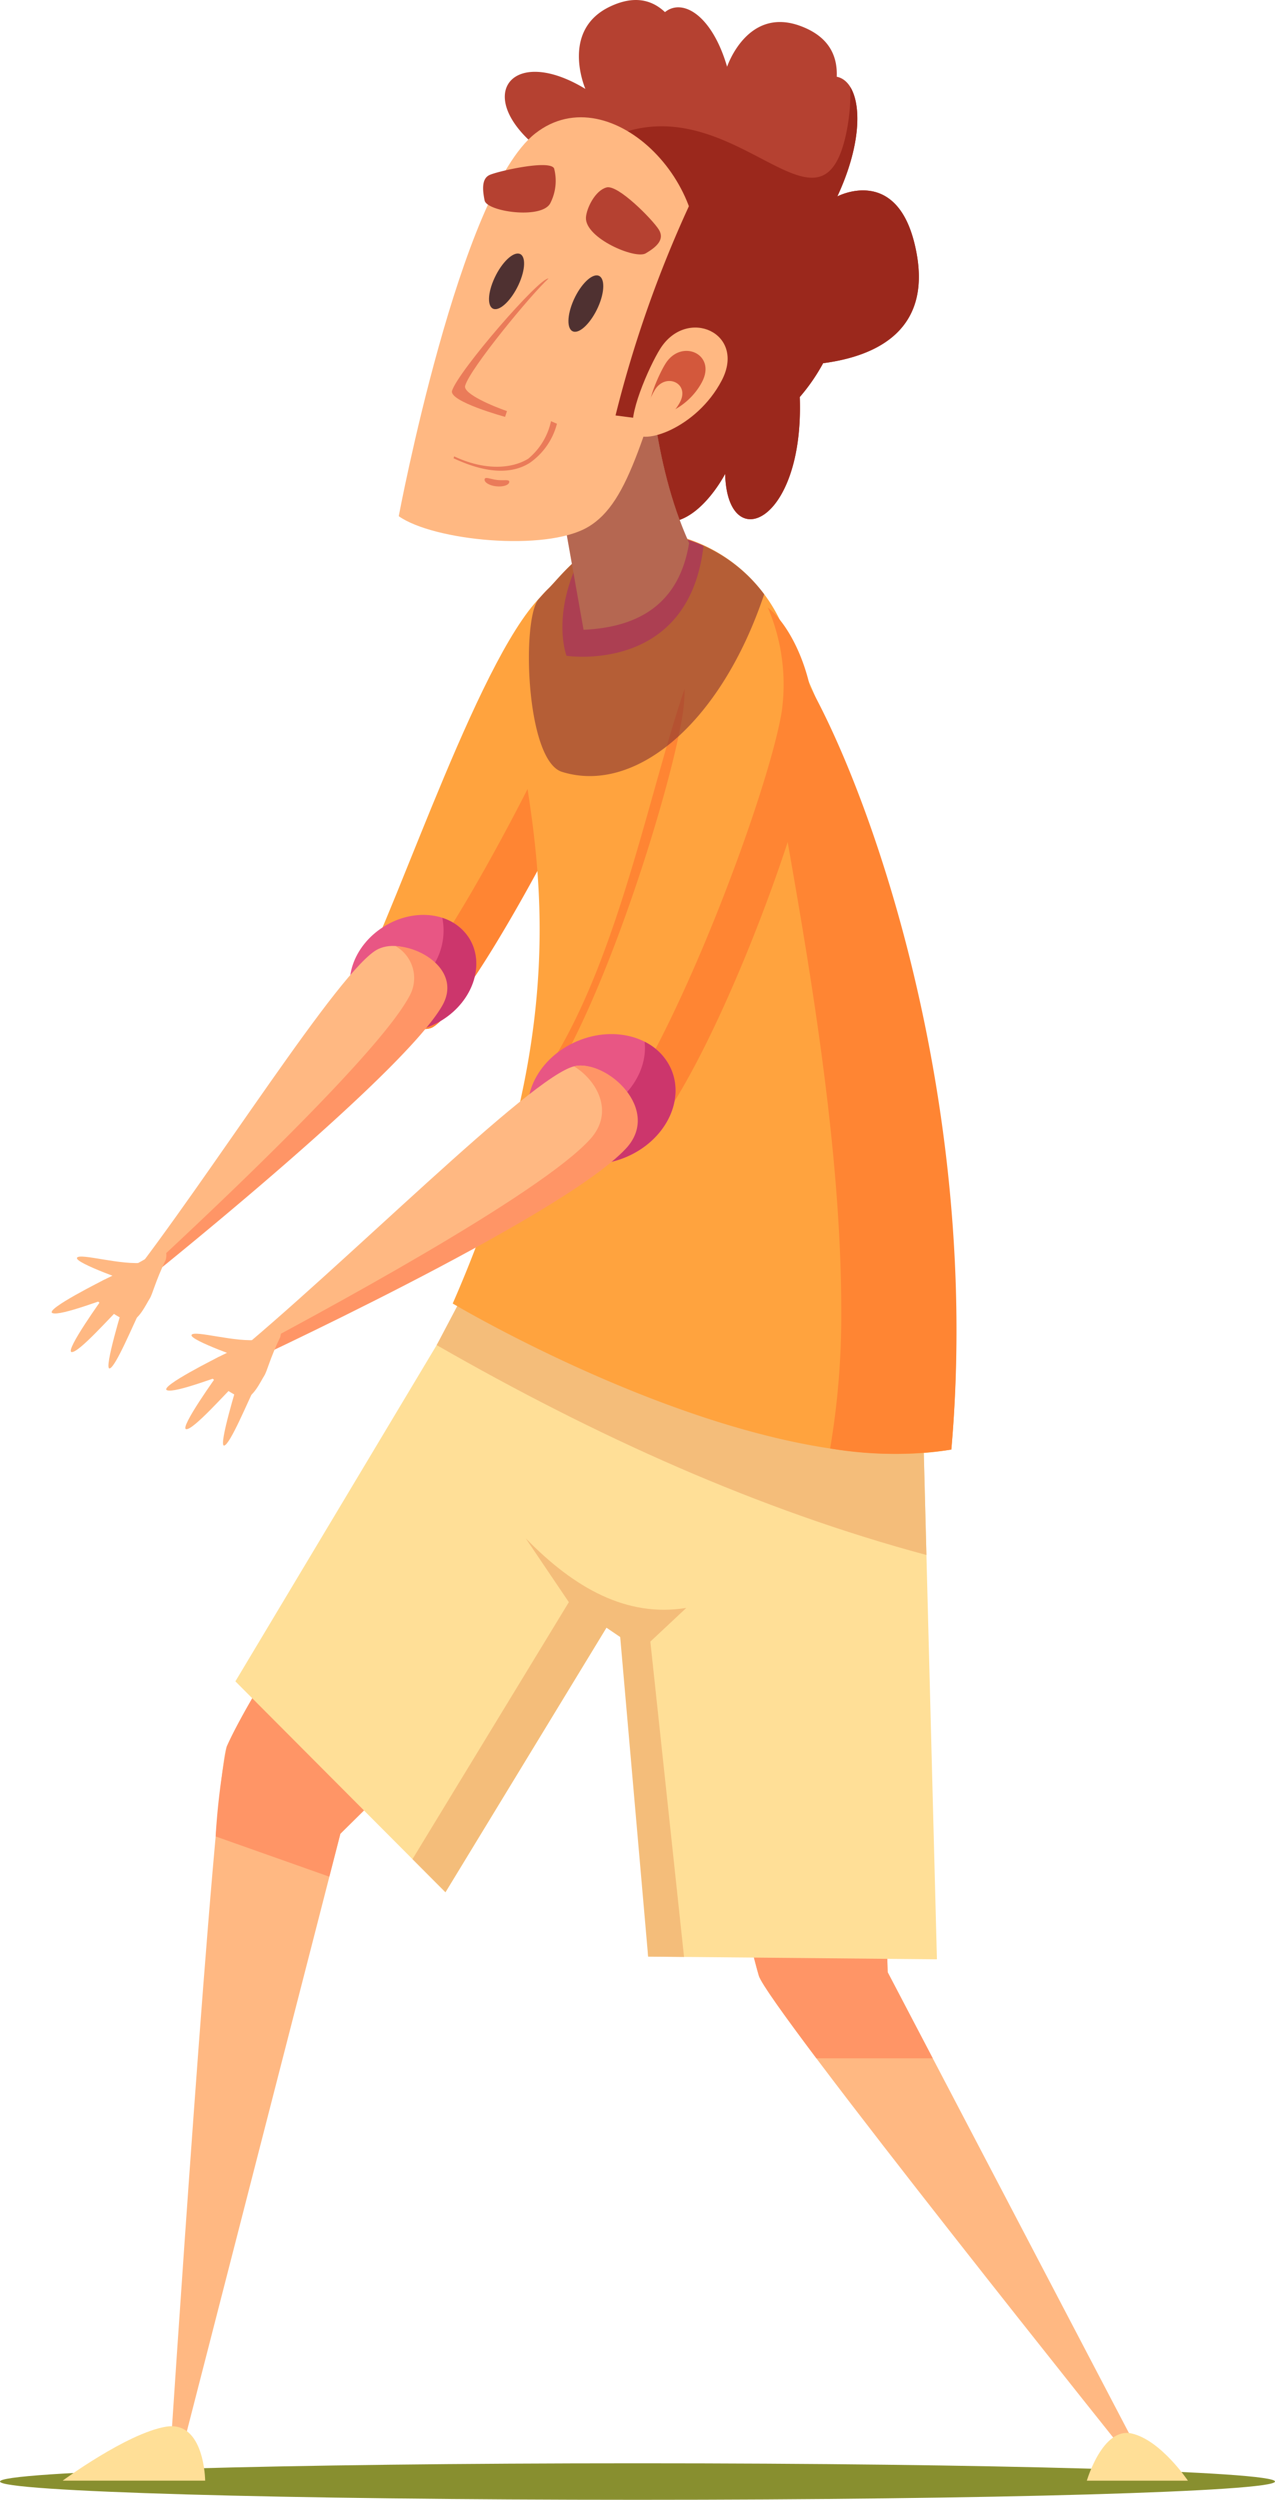 <svg xmlns="http://www.w3.org/2000/svg" width="114.673" height="224.788" viewBox="0 0 114.673 224.788"><defs><style>.a{fill:#888f2f;}.b{fill:#ffa33e;}.c{fill:#ff8533;}.d{fill:#e85684;}.e{fill:#cc366c;}.f{fill:#ffb882;}.g{fill:#ff9566;}.h{fill:#ffdf97;}.i{fill:#f4bd7a;}.j{fill:#b54131;}.k{fill:#9b281c;}.l{opacity:0.6;mix-blend-mode:multiply;isolation:isolate;}.m{fill:#843131;}.n{fill:#d3583c;}.o{fill:#ea7b59;}.p{fill:#4f3131;}</style></defs><path class="a" d="M800.132,465.839c0,.908-25.67,1.644-57.336,1.644s-57.337-.736-57.337-1.644S711.13,464.2,742.8,464.2,800.132,464.932,800.132,465.839Z" transform="translate(-685.459 -242.696)"/><g transform="translate(4.648 0)"><path class="b" d="M719.767,320.321c3.421-6.256,11.148-29.96,16.765-34.582,3.492-2.874,7.14,1.707,5.647,7.455-1.485,5.715-12.128,29.518-15.861,31.71C724.82,325.783,718.212,323.164,719.767,320.321Z" transform="translate(-692.037 -232.54)"/><path class="c" d="M739.338,284.965a7.814,7.814,0,0,1,.95,6.2c-1.484,5.715-13.657,29.026-17.391,31.219a4.475,4.475,0,0,1-3.11-.3c1.041,2.044,5.367,3.521,6.544,2.829,3.734-2.192,15.907-25.5,17.392-31.218C744.845,289.374,742.2,285.439,739.338,284.965Z" transform="translate(-692.052 -232.546)"/><path class="d" d="M729.544,318.706c-1.448-2.32-4.882-2.789-7.671-1.047s-3.875,5.033-2.427,7.352,4.882,2.789,7.67,1.047S730.992,321.025,729.544,318.706Z" transform="translate(-691.996 -234.338)"/><path class="e" d="M729.555,318.722a4.375,4.375,0,0,0-2.415-1.83,5.833,5.833,0,0,1-2.894,6.237,6.357,6.357,0,0,1-5.256.784,4.147,4.147,0,0,0,.468,1.114c1.448,2.32,4.882,2.788,7.671,1.047S731,321.041,729.555,318.722Z" transform="translate(-692.006 -234.354)"/><path class="f" d="M697.237,350.254c7.815-9.939,19.565-28.839,22.91-30.41,2.446-1.149,6.371,1.394,4.273,5.009-3.763,6.484-26.093,25.53-26.093,25.53Z" transform="translate(-690.775 -234.505)"/><path class="g" d="M721.73,319.582a3.307,3.307,0,0,1,1.233,4.524c-2.9,5.44-19.233,20.7-25.228,26.2l.62.074s23.8-18.931,27.559-25.413C727.633,322.009,724.327,319.692,721.73,319.582Z" transform="translate(-690.803 -234.506)"/><path class="f" d="M737.91,345.2s-27.056,38.523-31.14,47.814c-1.1,2.5-5.124,64.2-5.124,64.2h.861l14.484-56.36,38.458-37.974Z" transform="translate(-691.024 -235.957)"/><path class="g" d="M738.158,345.2s-27.056,38.523-31.14,47.814a63.5,63.5,0,0,0-1,8.08l10.225,3.619.992-3.863L755.7,362.872Z" transform="translate(-691.272 -235.957)"/><path class="f" d="M768.23,413.041l23,43.924-.614.552s-33.147-41.392-33.976-44.159c-1.49-4.979-9.521-41.328-9.521-41.328l-9.882-7.317,6.372-24.14,22.711,2.522Z" transform="translate(-693.04 -235.695)"/><path class="g" d="M761.82,420.784h10.465l-4.056-7.743-1.906-69.946-22.711-2.522-6.372,24.14,9.882,7.317s8.031,36.349,9.521,41.328C756.84,414.013,758.865,416.854,761.82,420.784Z" transform="translate(-693.04 -235.695)"/><path class="h" d="M707.9,387.084l18.893,18.964,25.746-42.3-18.9-19.653Z" transform="translate(-691.378 -235.894)"/><path class="i" d="M734.593,344.091l-1.1,1.842,15.964,16.6-24.672,40.538,2.966,2.977,25.746-42.3Z" transform="translate(-692.334 -235.894)"/><path class="h" d="M746.787,412.348l25.973.243-1.347-51.831-28.181-7.635-4.217,25.363,6.335,5.018Z" transform="translate(-693.141 -236.406)"/><path class="i" d="M771.141,376.01l-.4-15.475-39.443-11.381-4.208,7.98C741.44,365.371,756.074,371.962,771.141,376.01Z" transform="translate(-692.465 -236.181)"/><path class="i" d="M750.023,382.29c-5.316.867-10.042-1.74-14.444-6.262l3.878,5.741,4.621,3.14,2.513,28.736,3.23.03-3.03-28.355Z" transform="translate(-692.946 -237.703)"/><path class="b" d="M737.239,285.176c1.171-1.127,4.553-5.916,9.778-5.072a14.2,14.2,0,0,1,11.034,7.923c2.38,4.92,18.691,37.452,15.415,74.583-17.655,3.094-44.845-13.13-44.845-13.13C746.2,309.282,727.154,294.889,737.239,285.176Z" transform="translate(-692.552 -232.265)"/><path class="c" d="M759.17,290.186c-4.7-3.082,6.06,32.326,6.06,60.466a71.7,71.7,0,0,1-1,12.428,34.4,34.4,0,0,0,10.9.1C778.4,326.045,763.479,293.013,759.17,290.186Z" transform="translate(-694.215 -232.831)"/><path class="b" d="M736.005,330.9c9.78-12.366,11.911-38.063,17.619-43.683,3.585-3.529,7.561,5.218,6.5,12.329-1.07,7.2-8.282,30.3-14.226,36.215C744.533,337.12,733.584,333.958,736.005,330.9Z" transform="translate(-692.95 -232.628)"/><path class="c" d="M749.883,295.034c-3.485,10.164-6.512,27.038-13.878,36.352a1.365,1.365,0,0,0-.132,1.629c5.869-6.48,12.8-28.766,13.851-35.811A16.363,16.363,0,0,0,749.883,295.034Z" transform="translate(-692.951 -233.116)"/><path class="c" d="M757.648,287.307a17.553,17.553,0,0,1,1.251,9.37c-1.252,7.614-10.394,31.91-16.551,38.313a2.331,2.331,0,0,1-1.583.379c2.36.761,4.823,1.041,5.425.441,5.944-5.914,14.444-28.736,15.515-35.932C762.42,295.067,760.241,289.391,757.648,287.307Z" transform="translate(-693.24 -232.678)"/><path class="d" d="M748.686,331.159c-1.22-2.876-5.012-4.018-8.47-2.552s-5.272,4.988-4.053,7.863,5.012,4.018,8.47,2.551S749.906,334.034,748.686,331.159Z" transform="translate(-692.957 -234.981)"/><path class="e" d="M748.69,331.2a5,5,0,0,0-2.4-2.5c.283,2.555-1.446,5.277-4.38,6.522a7.263,7.263,0,0,1-6.072-.055,4.776,4.776,0,0,0,.328,1.341c1.22,2.875,5.012,4.018,8.47,2.551S749.909,334.076,748.69,331.2Z" transform="translate(-692.961 -235.023)"/><path class="f" d="M707.013,357.6c10.354-8.408,27.489-25.761,31.36-26.578,2.872-.606,6.252,4.1,2.962,7.609-5.87,6.258-33.37,19.49-33.37,19.49Z" transform="translate(-691.328 -235.151)"/><path class="g" d="M738.379,331.021c-.017,0-.039.013-.057.018,2.087,1.3,3.637,4.122,1.455,6.538-4.485,4.966-24.226,15.642-32.654,20.078l.848.465s29.127-13.417,35-19.675C746.256,334.939,741.25,330.415,738.379,331.021Z" transform="translate(-691.335 -235.151)"/><path class="h" d="M798.166,465.6h-9.089s1.413-4.848,4.04-4.242S798.166,465.6,798.166,465.6Z" transform="translate(-695.975 -242.532)"/><path class="h" d="M691.432,465.562H704.25s-.044-5.455-3.553-4.848S691.432,465.562,691.432,465.562Z" transform="translate(-690.446 -242.496)"/><path class="d" d="M739.447,291.236s11,1.684,12.323-9.891a16.79,16.79,0,0,0-4.161-1.24,8.513,8.513,0,0,0-6.856,2.151C738.033,287.555,739.447,291.236,739.447,291.236Z" transform="translate(-693.144 -232.265)"/><path class="j" d="M770.441,251.323c-1.708-7.044-6.947-4.26-6.947-4.26,2.735-5.882,2.062-10.347-.053-10.763.081-1.955-.763-3.639-3.261-4.563-4.8-1.78-6.6,3.665-6.6,3.665-1.361-4.667-4.018-6.188-5.587-4.913-1.192-1.125-2.771-1.506-4.875-.531-4.6,2.127-2.283,7.437-2.283,7.437-7.075-4.306-10.629,1.277-2.864,6.322l4.426,32.63c1.209-.445,2.331-.9,3.4-1.371a2.128,2.128,0,0,0,1.528,1.277c3.448.911,6.082-4.243,6.082-4.243.175,7.42,7.119,4.483,6.711-6.907a17.059,17.059,0,0,0,2.1-3.042C767.036,261.424,772.313,259.039,770.441,251.323Z" transform="translate(-692.833 -229.399)"/><path class="k" d="M770.782,251.793c-1.707-7.044-6.947-4.26-6.947-4.26,2.1-4.511,2.186-8.181,1.161-9.837a17.243,17.243,0,0,1-.472,4.647c-2.369,9.621-9.7-3.974-19.964-.549-.812.271-4.186,12.236-4.961,11.9l3.136,23.119c1.209-.445,2.331-.9,3.4-1.371a2.129,2.129,0,0,0,1.528,1.277c3.448.911,6.082-4.243,6.082-4.243.176,7.42,7.119,4.483,6.711-6.907a17.052,17.052,0,0,0,2.1-3.042C767.377,261.893,772.654,259.509,770.782,251.793Z" transform="translate(-693.174 -229.869)"/><path class="f" d="M750.3,280.01c-3.357-7.365-3.593-16.375-3.593-16.375l-10.717-2.985,4.817,27.151C745.905,287.572,749.421,285.363,750.3,280.01Z" transform="translate(-692.969 -231.169)"/><g class="l" transform="translate(42.922 30.904)"><path class="m" d="M738.862,300.662c6.548,2.041,14.264-4.287,18.183-15.969a13.8,13.8,0,0,0-6.884-4.918c-3.221-7.3-3.458-16.054-3.458-16.054l-5.608-1.562a28.7,28.7,0,0,0-3.956,5.072l2.614,14.734c-.974.918-1.683,1.8-2.1,2.2-.262.253-.494.511-.719.771l-.063.069c-.026.031-.059.061-.085.092C735.218,286.742,735.57,299.635,738.862,300.662Z" transform="translate(-735.885 -262.158)"/></g><g transform="translate(31.215 10.546)"><path class="f" d="M749.848,255.817c-4.35,13.134-5.536,19.367-9.359,21.609s-13.9,1.231-17.014-.977c0,0,5.463-29.094,12.287-34.425S752.7,247.195,749.848,255.817Z" transform="translate(-723.475 -240.578)"/><path class="k" d="M744.142,267.638a106.477,106.477,0,0,1,7.645-21.023,3,3,0,0,1,5.311-.158l5.832,9.576-11.649,15.834-2.319-3.6Z" transform="translate(-724.645 -240.825)"/><path class="f" d="M748.25,262.535c2.4-3.824,7.777-1.425,5.532,2.854s-7.138,5.89-7.858,4.639S747.25,264.129,748.25,262.535Z" transform="translate(-724.738 -241.713)"/><path class="n" d="M748.831,263.972c1.424-2.249,4.6-.844,3.273,1.672s-4.231,3.467-4.656,2.732S748.237,264.91,748.831,263.972Z" transform="translate(-724.828 -241.839)"/><path class="f" d="M747.852,266.486c.973-1.537,3.148-.577,2.237,1.142S747.2,270,746.905,269.5,747.446,267.126,747.852,266.486Z" transform="translate(-724.798 -242.002)"/><g transform="translate(4.783 4.298)"><path class="o" d="M733.878,275.331c.038-.277-.467-.121-1.08-.19s-1.1-.336-1.138-.059.428.559,1.041.626S733.84,275.608,733.878,275.331Z" transform="translate(-728.721 -246.823)"/><g transform="translate(0.147 23.028)"><path class="o" d="M728.7,272.88l.058-.168c2.681,1.26,5.121,1.153,6.661.209a6.038,6.038,0,0,0,2.046-3.376l.535.233a6.163,6.163,0,0,1-2.486,3.544C733.823,274.359,731.531,274.21,728.7,272.88Z" transform="translate(-728.701 -269.545)"/></g><path class="p" d="M732.595,255.725c.639-1.36,1.632-2.316,2.222-2.139s.554,1.424-.081,2.791-1.643,2.353-2.237,2.17S731.946,257.1,732.595,255.725Z" transform="translate(-728.745 -245.612)"/><path class="f" d="M737.664,255.852c-.438-.883-7.652,8-8.187,9.859-.28.966,4.331,2.525,4.331,2.525S737.746,256.013,737.664,255.852Z" transform="translate(-728.597 -245.738)"/><path class="o" d="M737.232,255.947c-1.541,1.4-7.071,8.1-7.5,9.649-.2.728,2.6,1.875,3.765,2.274-.11.325-.171.518-.171.518s-5.078-1.384-4.769-2.351C729.13,264.253,736.437,255.821,737.232,255.947Z" transform="translate(-728.545 -245.747)"/><path class="p" d="M740.134,257.837c.625-1.383,1.608-2.346,2.206-2.168s.6,1.44-.019,2.824-1.617,2.391-2.226,2.206S739.512,259.226,740.134,257.837Z" transform="translate(-729.174 -245.73)"/><path class="j" d="M741.322,249.971c-.1,1.839,4.42,3.782,5.375,3.221s1.744-1.24,1.176-2.142-3.663-4.058-4.693-3.787S741.372,249.131,741.322,249.971Z" transform="translate(-729.268 -245.254)"/><path class="j" d="M737.546,248.59c-.826,1.439-5.691.719-5.893-.271s-.262-1.963.438-2.291,5.419-1.414,5.812-.591A4.4,4.4,0,0,1,737.546,248.59Z" transform="translate(-728.713 -245.134)"/></g></g><g transform="translate(10.303 119.333)"><path class="f" d="M711.777,356.793c-.962,1.992-1.163,3.051-1.453,3.5s-1.021,2.052-1.816,2c-.814-.054-3.916-2.216-3.37-2.956s3.291-1.591,5.588-3.112C712.223,355.234,711.777,356.793,711.777,356.793Z" transform="translate(-701.521 -355.896)"/><path class="f" d="M709.679,361.434c-.674,1.325-2.326,5.358-2.86,5.416s1.241-5.706,1.241-5.706Z" transform="translate(-701.614 -356.193)"/><path class="f" d="M709.849,357.065c-2.124.3-5.916-.9-6.128-.425s5.007,2.273,5.007,2.273Z" transform="translate(-701.444 -355.932)"/><path class="f" d="M707.863,361.031c-1.079,1.032-4.01,4.381-4.658,4.3s2.886-4.981,2.886-4.981Z" transform="translate(-701.41 -356.148)"/><path class="f" d="M707.773,359.92c-1.443.434-5.687,2.122-6.4,1.813-.728-.317,4.692-3.011,4.692-3.011Z" transform="translate(-701.308 -356.056)"/></g><g transform="translate(0 112.397)"><path class="f" d="M700.856,349.441c-.961,1.992-1.163,3.052-1.452,3.5s-1.022,2.052-1.817,2c-.814-.053-3.916-2.216-3.37-2.956s3.291-1.591,5.587-3.112C701.3,347.882,700.856,349.441,700.856,349.441Z" transform="translate(-690.6 -348.544)"/><path class="f" d="M698.758,354.082c-.673,1.323-2.326,5.358-2.86,5.415s1.24-5.707,1.24-5.707Z" transform="translate(-690.693 -348.841)"/><path class="f" d="M698.928,349.713c-2.125.3-5.916-.9-6.128-.424s5.008,2.272,5.008,2.272Z" transform="translate(-690.523 -348.58)"/><path class="f" d="M696.943,353.679c-1.08,1.032-4.01,4.381-4.659,4.3S695.17,353,695.17,353Z" transform="translate(-690.489 -348.796)"/><path class="f" d="M696.852,352.568c-1.443.434-5.687,2.122-6.4,1.813-.728-.317,4.692-3.011,4.692-3.011Z" transform="translate(-690.387 -348.704)"/></g></g></svg>